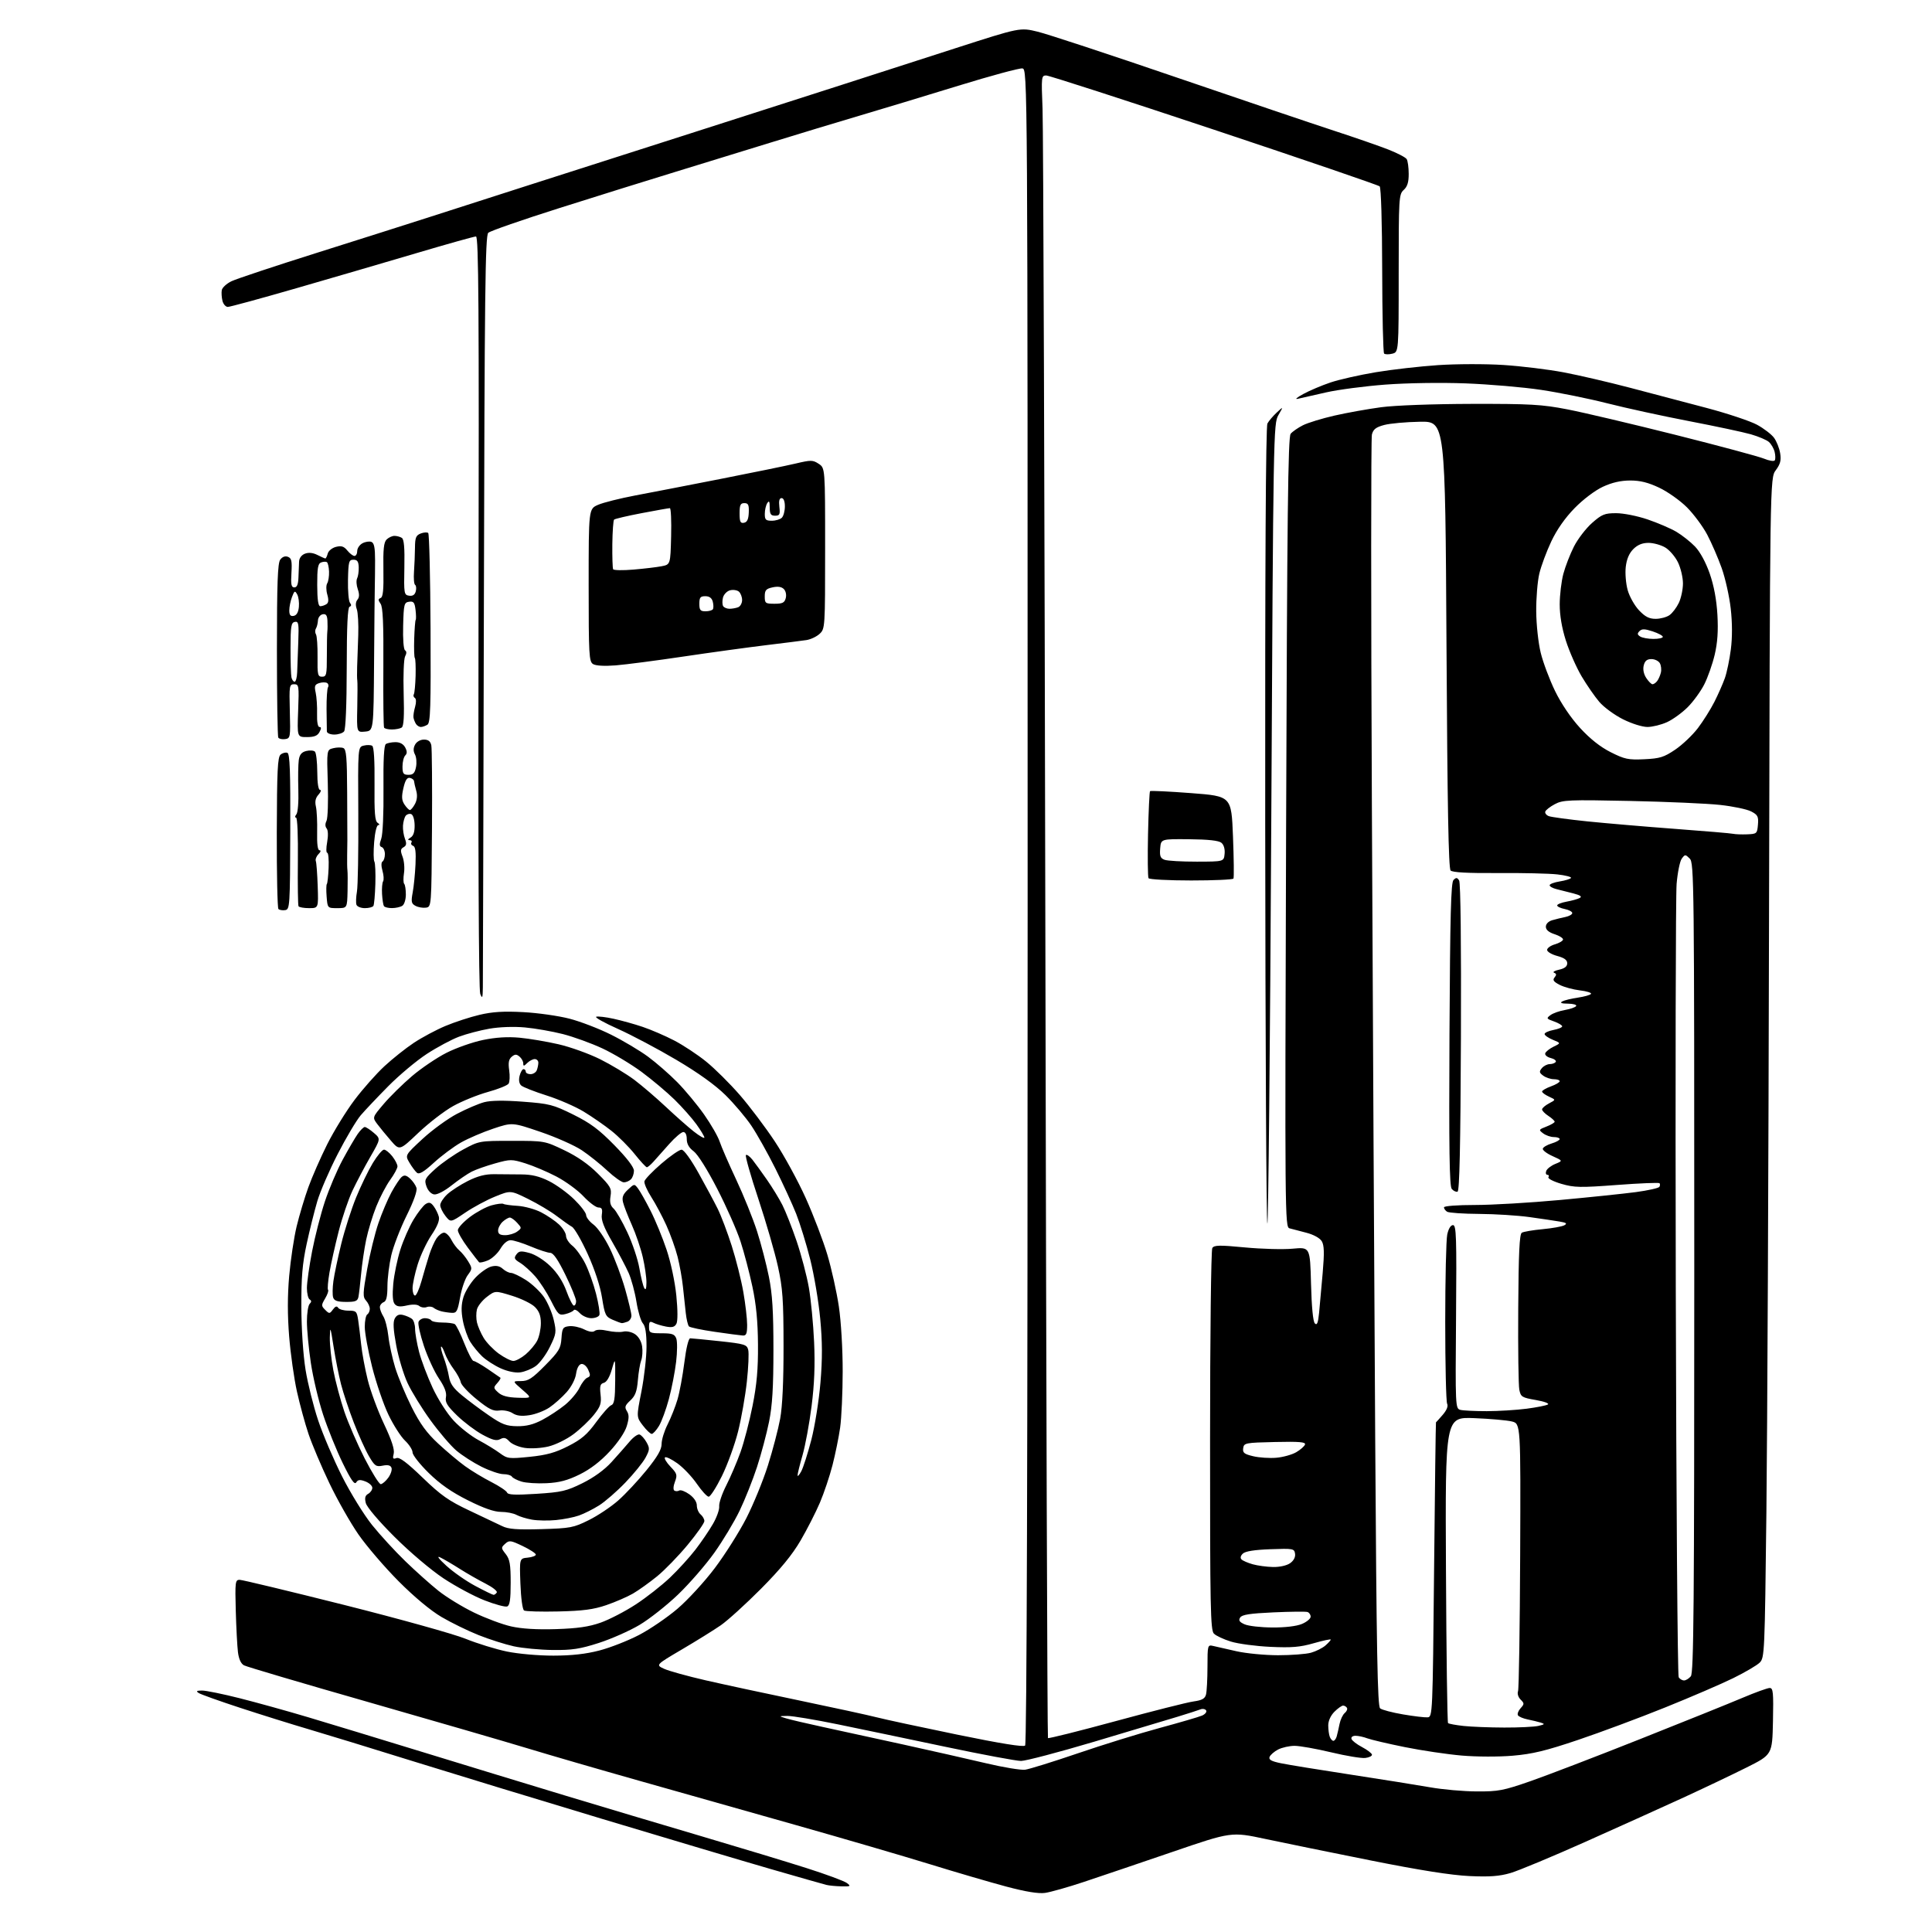 <?xml version="1.0" encoding="UTF-8" standalone="no"?>
<svg 
  version="1.1" 
  xmlns="http://www.w3.org/2000/svg" 
  xmlns:xlink="http://www.w3.org/1999/xlink" 
  xmlns:svg="http://www.w3.org/2000/svg"
  xmlns:rdf="http://www.w3.org/1999/02/22-rdf-syntax-ns#"
  xmlns:cc="http://creativecommons.org/ns#"
  xmlns:dc="http://purl.org/dc/elements/1.1/"
  viewBox="0 0 768 768"
  width="768"
  height="768"
>
<style>svg {background-color: white; }</style>"
<path stroke="none" fill="black" fill-rule="evenodd" d="M415.42,752.46C412.77,752.82 407.76,752.00 400.00,749.94C393.68,748.25 379.95,744.24 369.50,741.01C359.05,737.79 335.20,730.82 316.50,725.53C297.80,720.23 269.68,712.28 254.00,707.85C238.32,703.42 218.30,697.61 209.50,694.93C200.70,692.26 172.21,683.99 146.19,676.54C120.17,669.10 98.03,662.55 97.00,662.00C95.78,661.35 94.93,659.50 94.59,656.75C94.30,654.41 93.91,646.99 93.72,640.25C93.41,628.86 93.52,628.00 95.25,628.00C96.27,628.00 114.98,632.50 136.82,637.99C158.66,643.49 180.35,649.53 185.01,651.42C189.68,653.31 197.10,655.60 201.50,656.51C206.03,657.44 214.06,658.15 220.00,658.14C227.28,658.13 232.89,657.50 238.29,656.09C242.57,654.98 249.63,652.21 253.98,649.95C258.33,647.69 265.23,642.98 269.32,639.49C273.41,636.00 280.09,628.73 284.16,623.32C288.23,617.92 293.86,609.00 296.68,603.50C299.49,598.00 303.36,588.55 305.27,582.50C307.18,576.45 309.36,568.12 310.12,564.00C311.03,559.08 311.49,549.12 311.47,535.00C311.45,516.63 311.13,512.04 309.25,503.48C308.04,497.96 304.54,485.88 301.47,476.62C298.39,467.36 296.16,459.51 296.51,459.16C296.85,458.81 298.02,459.65 299.11,461.01C300.19,462.38 302.80,465.98 304.90,469.00C307.00,472.02 309.75,476.52 311.01,479.00C312.27,481.48 314.82,487.94 316.67,493.37C318.52,498.81 320.71,507.13 321.54,511.87C322.36,516.60 323.30,526.34 323.62,533.49C324.03,542.62 323.73,550.23 322.61,559.00C321.74,565.88 320.12,574.65 319.01,578.50C317.90,582.35 317.02,585.95 317.04,586.50C317.06,587.05 317.73,586.31 318.52,584.86C319.30,583.41 321.10,577.79 322.51,572.38C323.91,566.97 325.55,556.73 326.14,549.62C326.94,540.05 326.92,533.46 326.05,524.21C325.41,517.35 323.61,506.73 322.07,500.61C320.53,494.50 318.01,486.35 316.49,482.50C314.96,478.65 311.24,470.55 308.22,464.50C305.20,458.45 300.91,450.80 298.69,447.50C296.47,444.20 291.83,438.72 288.40,435.33C284.31,431.30 277.54,426.44 268.82,421.29C261.50,416.96 251.05,411.43 245.62,409.00C240.18,406.57 236.30,404.40 237.00,404.17C237.70,403.93 240.79,404.29 243.88,404.97C246.97,405.64 252.20,407.09 255.50,408.21C258.80,409.32 264.43,411.75 268.01,413.61C271.60,415.48 277.32,419.25 280.72,422.01C284.13,424.77 290.13,430.73 294.07,435.26C298.00,439.79 304.26,448.09 307.97,453.69C311.68,459.29 317.23,469.45 320.30,476.27C323.37,483.09 327.24,493.23 328.90,498.81C330.56,504.40 332.61,513.65 333.46,519.36C334.34,525.32 334.99,536.32 334.98,545.13C334.97,553.58 334.51,563.65 333.97,567.50C333.42,571.35 332.05,578.07 330.93,582.43C329.81,586.79 327.56,593.49 325.93,597.32C324.30,601.15 320.84,607.93 318.24,612.39C314.92,618.08 310.21,623.81 302.50,631.57C296.45,637.65 289.26,644.18 286.53,646.07C283.80,647.96 276.84,652.28 271.08,655.67C260.60,661.84 260.60,661.84 264.05,663.40C265.95,664.26 273.35,666.31 280.50,667.95C287.65,669.59 304.52,673.22 318.00,676.02C331.48,678.83 345.20,681.81 348.50,682.66C351.80,683.51 366.20,686.60 380.50,689.54C397.73,693.08 406.84,694.55 407.50,693.89C408.16,693.24 408.50,580.67 408.50,360.20C408.50,27.50 408.50,27.50 406.39,27.20C405.23,27.03 393.76,30.14 380.89,34.10C368.03,38.06 350.30,43.43 341.50,46.03C332.70,48.63 316.73,53.47 306.00,56.78C295.27,60.10 278.18,65.36 268.00,68.47C257.82,71.58 237.35,77.97 222.50,82.67C207.65,87.37 194.87,91.81 194.09,92.55C192.89,93.69 192.63,116.03 192.35,240.69C192.16,321.44 191.98,389.75 191.94,392.50C191.88,396.77 191.73,397.14 190.90,395.07C190.29,393.53 190.04,338.21 190.22,243.32C190.45,121.86 190.26,94.00 189.21,94.00C188.50,94.00 177.92,96.96 165.71,100.58C153.49,104.20 131.93,110.50 117.79,114.58C103.65,118.66 91.40,122.00 90.56,122.00C89.72,122.00 88.76,120.91 88.43,119.58C88.10,118.25 87.98,116.34 88.16,115.33C88.35,114.32 90.08,112.74 92.00,111.80C93.92,110.87 109.22,105.78 126.00,100.49C142.78,95.20 163.25,88.70 171.50,86.04C179.75,83.37 197.07,77.81 210.00,73.67C222.93,69.52 251.95,60.23 274.50,53.02C297.05,45.80 324.27,37.07 335.00,33.61C345.73,30.15 365.97,23.63 379.99,19.11C405.48,10.90 405.48,10.90 412.49,12.60C416.35,13.53 441.10,21.68 467.50,30.72C493.90,39.75 522.25,49.34 530.50,52.03C538.75,54.73 548.40,58.07 551.94,59.47C555.48,60.86 558.74,62.56 559.18,63.25C559.61,63.94 559.98,66.57 559.98,69.10C560.00,72.43 559.45,74.18 558.00,75.50C556.08,77.24 556.00,78.58 556.00,108.64C556.00,139.96 556.00,139.96 553.45,140.60C552.05,140.95 550.59,140.92 550.20,140.54C549.82,140.15 549.47,125.24 549.44,107.41C549.41,88.49 548.99,74.61 548.44,74.08C547.92,73.59 518.33,63.47 482.69,51.59C447.04,39.72 416.98,30.00 415.88,30.00C413.97,30.00 413.91,30.50 414.43,43.25C414.73,50.54 415.23,199.14 415.55,373.48C415.87,547.82 416.33,690.66 416.58,690.91C416.83,691.16 428.95,688.13 443.51,684.17C458.07,680.21 471.97,676.69 474.41,676.36C477.79,675.89 478.97,675.25 479.40,673.63C479.72,672.46 479.98,667.51 479.99,662.63C480.00,653.95 480.05,653.78 482.25,654.29C483.49,654.58 487.65,655.52 491.50,656.39C495.35,657.26 502.77,657.97 508.00,657.98C513.23,657.98 519.12,657.54 521.11,656.99C523.09,656.44 525.68,655.15 526.86,654.13C528.03,653.10 529.00,652.04 529.00,651.77C529.00,651.49 525.96,652.14 522.25,653.20C516.81,654.77 513.47,655.04 505.00,654.65C499.23,654.38 492.16,653.44 489.30,652.55C486.43,651.67 483.40,650.25 482.55,649.40C481.18,648.04 481.00,639.19 481.02,572.68C481.02,531.11 481.42,496.88 481.91,496.11C482.65,494.94 484.74,494.90 494.89,495.87C501.54,496.50 510.08,496.73 513.88,496.37C520.77,495.73 520.77,495.73 521.15,510.33C521.39,519.52 521.95,525.35 522.68,526.08C523.54,526.94 523.96,525.91 524.36,521.86C524.65,518.91 525.29,511.77 525.79,506.00C526.48,497.97 526.39,495.01 525.42,493.40C524.67,492.15 522.20,490.79 519.33,490.04C516.67,489.35 513.65,488.56 512.61,488.28C510.77,487.79 510.74,484.04 511.24,330.89C511.66,203.97 512.01,173.70 513.06,172.43C513.78,171.56 515.97,170.04 517.93,169.05C519.89,168.06 525.55,166.33 530.50,165.20C535.45,164.07 543.77,162.58 549.00,161.88C554.53,161.14 569.56,160.59 585.00,160.55C608.39,160.51 612.85,160.76 623.00,162.72C629.33,163.94 648.68,168.50 666.02,172.86C683.36,177.22 699.21,181.48 701.25,182.33C703.29,183.18 705.20,183.48 705.51,182.99C705.81,182.49 705.78,180.98 705.44,179.62C705.10,178.26 704.07,176.49 703.16,175.68C702.25,174.88 699.02,173.51 696.00,172.64C692.98,171.78 681.95,169.43 671.50,167.42C661.05,165.41 646.42,162.23 639.00,160.34C631.58,158.45 619.69,156.04 612.59,154.98C605.48,153.91 591.98,152.76 582.59,152.40C572.63,152.03 559.30,152.24 550.66,152.89C542.49,153.51 531.92,154.90 527.16,155.98C522.40,157.05 517.38,158.19 516.00,158.51C514.55,158.85 515.42,158.06 518.08,156.62C520.59,155.25 525.46,153.19 528.89,152.04C532.32,150.88 540.39,149.06 546.81,147.98C553.24,146.90 564.44,145.63 571.69,145.14C579.04,144.65 590.57,144.63 597.70,145.09C604.75,145.55 615.46,146.86 621.51,148.00C627.55,149.14 639.48,151.91 648.00,154.15C656.52,156.38 670.25,160.00 678.50,162.19C686.75,164.38 695.71,167.37 698.42,168.83C701.13,170.30 704.18,172.64 705.20,174.02C706.22,175.41 707.32,178.17 707.64,180.16C708.10,182.98 707.72,184.47 705.90,186.92C703.58,190.06 703.58,190.06 703.21,366.78C703.01,463.98 702.54,569.48 702.17,601.22C701.52,657.16 701.44,659.01 699.50,660.92C698.40,662.01 693.67,664.78 689.00,667.08C684.33,669.38 672.17,674.61 662.00,678.71C651.83,682.82 636.23,688.63 627.34,691.63C614.46,695.98 609.18,697.25 601.34,697.92C595.79,698.40 586.93,698.37 581.02,697.86C575.26,697.36 565.07,695.85 558.38,694.49C551.69,693.14 545.01,691.57 543.54,691.02C542.07,690.46 539.96,690.00 538.85,690.00C537.69,690.00 537.00,690.53 537.24,691.25C537.46,691.94 539.35,693.40 541.45,694.50C543.54,695.61 545.31,696.96 545.38,697.50C545.45,698.05 544.23,698.65 542.69,698.82C541.14,699.00 535.03,697.99 529.12,696.57C523.20,695.16 516.68,694.00 514.63,694.00C512.58,694.00 509.63,694.66 508.07,695.46C506.52,696.27 504.99,697.59 504.68,698.40C504.25,699.52 505.38,700.14 509.30,700.94C512.16,701.53 524.62,703.56 537.00,705.45C549.38,707.35 563.55,709.61 568.50,710.48C573.45,711.36 581.77,712.10 587.00,712.12C595.63,712.17 597.60,711.79 608.43,708.02C615.00,705.73 634.57,698.23 651.93,691.33C669.30,684.44 687.64,677.05 692.70,674.90C697.76,672.76 702.61,671.00 703.48,671.00C704.85,671.00 705.02,672.72 704.78,684.25C704.50,697.50 704.50,697.50 694.22,702.64C688.56,705.47 677.31,710.83 669.22,714.55C661.12,718.27 643.64,726.16 630.37,732.09C617.09,738.02 603.63,743.63 600.44,744.56C596.01,745.85 592.17,746.13 584.08,745.76C576.86,745.42 564.45,743.46 545.00,739.58C529.33,736.45 510.43,732.59 503.00,731.01C489.50,728.13 489.50,728.13 466.00,736.18C453.07,740.60 437.29,745.95 430.92,748.07C424.56,750.19 417.58,752.16 415.42,752.46zM334.50,749.85C332.30,749.81 329.60,749.55 328.50,749.28C327.40,749.01 317.50,746.19 306.50,743.01C295.50,739.83 265.35,730.86 239.50,723.08C213.65,715.30 179.68,704.94 164.00,700.06C148.32,695.17 129.88,689.52 123.00,687.49C116.12,685.47 103.75,681.60 95.50,678.90C87.25,676.20 79.83,673.55 79.00,673.01C77.83,672.25 78.12,672.03 80.31,672.02C81.85,672.01 88.60,673.38 95.31,675.08C102.01,676.77 114.25,680.17 122.50,682.63C130.75,685.09 151.22,691.32 168.00,696.47C184.78,701.63 210.43,709.45 225.00,713.86C239.57,718.27 263.88,725.52 279.00,729.98C294.12,734.45 312.86,740.12 320.63,742.60C328.40,745.07 335.60,747.74 336.63,748.52C338.34,749.82 338.16,749.93 334.50,749.85zM407.50,703.49C409.15,703.27 418.57,700.34 428.43,696.98C438.28,693.61 452.91,689.08 460.93,686.91C468.94,684.74 476.54,682.52 477.81,681.98C479.07,681.43 479.82,680.51 479.46,679.93C479.09,679.34 478.06,679.16 477.15,679.52C476.24,679.88 472.12,681.20 468.00,682.46C463.88,683.72 448.97,688.18 434.88,692.38C420.78,696.57 407.73,700.00 405.88,700.00C404.02,700.00 390.57,697.49 376.00,694.42C361.43,691.34 342.07,687.31 333.00,685.44C323.93,683.58 314.93,682.08 313.00,682.11C309.50,682.17 309.50,682.17 312.50,683.08C314.15,683.59 320.68,685.11 327.00,686.48C333.32,687.84 347.73,690.99 359.00,693.46C370.27,695.94 385.12,699.30 392.00,700.93C398.88,702.56 405.85,703.71 407.50,703.49zM530.04,692.00C530.49,692.00 531.09,691.21 531.36,690.25C531.63,689.29 532.14,687.07 532.49,685.32C532.84,683.57 533.77,681.61 534.55,680.96C535.34,680.31 535.73,679.37 535.43,678.89C535.13,678.40 534.44,678.00 533.90,678.00C533.35,678.00 531.80,679.10 530.45,680.45C528.95,681.96 528.00,684.06 528.00,685.87C528.00,687.50 528.27,689.55 528.61,690.42C528.94,691.29 529.59,692.00 530.04,692.00zM598.00,686.73C603.77,686.75 609.85,686.45 611.50,686.08C614.07,685.49 614.22,685.30 612.50,684.77C611.40,684.43 609.04,683.86 607.26,683.50C605.48,683.14 603.75,682.40 603.41,681.86C603.08,681.32 603.54,680.06 604.45,679.06C605.98,677.37 605.98,677.12 604.45,675.59C603.52,674.66 603.08,673.24 603.44,672.30C603.79,671.39 604.17,647.09 604.29,618.30C604.50,565.94 604.50,565.94 601.00,565.06C599.08,564.58 592.33,563.98 586.00,563.73C574.50,563.29 574.50,563.29 574.79,623.85C574.95,657.16 575.32,684.65 575.62,684.95C575.91,685.25 578.71,685.76 581.83,686.10C584.95,686.43 592.23,686.72 598.00,686.73zM567.50,682.67C569.47,682.50 569.51,681.57 570.07,624.00C570.39,591.83 570.73,565.46 570.82,565.41C570.92,565.35 572.13,564.00 573.51,562.41C575.12,560.53 575.74,558.97 575.26,558.00C574.84,557.17 574.50,542.55 574.50,525.50C574.50,508.45 574.86,492.81 575.30,490.75C575.79,488.44 576.67,487.00 577.59,487.00C578.90,487.00 579.06,491.57 578.80,523.45C578.51,559.18 578.54,559.91 580.50,560.44C581.60,560.73 586.33,560.96 591.00,560.96C595.67,560.95 602.79,560.51 606.81,559.99C610.84,559.47 614.66,558.71 615.31,558.30C615.97,557.89 613.86,557.11 610.54,556.53C604.99,555.57 604.53,555.29 603.95,552.43C603.61,550.74 603.41,536.18 603.52,520.08C603.66,498.07 604.01,490.61 604.94,490.03C605.62,489.61 609.34,488.98 613.21,488.62C617.08,488.26 620.96,487.56 621.84,487.07C623.09,486.37 622.68,486.04 619.97,485.59C618.06,485.26 612.67,484.46 608.00,483.81C603.33,483.16 594.33,482.59 588.00,482.55C581.67,482.51 575.94,482.12 575.25,481.68C574.56,481.24 574.00,480.46 574.00,479.94C574.00,479.40 579.29,479.00 586.31,479.00C593.09,479.00 608.28,478.11 620.06,477.02C631.85,475.94 645.45,474.52 650.28,473.88C655.11,473.23 659.32,472.29 659.63,471.79C659.94,471.28 659.96,470.63 659.67,470.34C659.38,470.05 651.78,470.36 642.79,471.04C628.12,472.14 625.83,472.09 620.68,470.60C617.52,469.68 615.20,468.49 615.52,467.96C615.85,467.43 615.66,467.00 615.09,467.00C614.53,467.00 614.33,466.30 614.66,465.45C614.98,464.60 616.61,463.35 618.27,462.67C621.30,461.44 621.30,461.44 617.12,459.55C614.82,458.52 613.10,457.18 613.29,456.59C613.48,455.99 615.06,455.07 616.82,454.54C618.57,454.02 620.00,453.23 620.00,452.79C620.00,452.36 618.96,452.00 617.69,452.00C616.42,452.00 614.51,451.34 613.44,450.54C611.58,449.14 611.63,449.03 614.75,447.82C616.54,447.13 618.00,446.26 618.00,445.90C618.00,445.53 616.88,444.49 615.50,443.59C614.12,442.69 613.00,441.53 613.00,441.01C613.00,440.49 614.24,439.42 615.75,438.62C618.50,437.18 618.50,437.18 615.75,435.93C614.24,435.24 613.00,434.33 613.00,433.90C613.00,433.48 614.58,432.56 616.50,431.86C618.42,431.17 620.00,430.24 620.00,429.80C620.00,429.36 618.96,429.00 617.69,429.00C616.42,429.00 614.53,428.37 613.48,427.61C611.86,426.43 611.78,425.97 612.91,424.61C613.64,423.72 615.06,423.00 616.06,423.00C617.06,423.00 618.13,422.60 618.43,422.11C618.74,421.62 617.83,420.92 616.42,420.57C615.01,420.22 614.04,419.38 614.25,418.71C614.47,418.05 615.96,416.86 617.57,416.07C620.50,414.65 620.50,414.65 617.25,413.32C615.46,412.59 614.00,411.57 614.00,411.04C614.00,410.52 615.58,409.80 617.50,409.43C619.42,409.07 621.00,408.42 621.00,407.99C621.00,407.55 619.54,406.68 617.75,406.04C614.71,404.97 614.62,404.80 616.34,403.52C617.36,402.76 619.94,401.85 622.09,401.49C624.23,401.12 626.24,400.42 626.55,399.91C626.86,399.41 625.40,398.99 623.31,398.97C620.71,398.95 619.98,398.67 621.00,398.09C621.83,397.63 624.63,396.94 627.23,396.57C629.83,396.19 632.18,395.52 632.45,395.08C632.73,394.64 630.74,394.01 628.03,393.69C625.32,393.37 621.70,392.38 619.98,391.49C617.55,390.23 617.10,389.58 617.97,388.53C618.80,387.54 618.75,387.07 617.79,386.69C617.08,386.41 617.96,385.86 619.75,385.47C621.98,384.98 623.00,384.17 623.00,382.91C623.00,381.62 621.82,380.76 619.00,380.00C616.80,379.41 615.00,378.33 615.00,377.61C615.00,376.88 616.38,375.89 618.08,375.39C619.77,374.90 621.23,374.05 621.33,373.50C621.42,372.95 619.92,371.99 618.00,371.37C615.67,370.62 614.50,369.62 614.50,368.39C614.50,367.29 615.50,366.25 617.00,365.81C618.38,365.41 620.74,364.82 622.25,364.52C623.76,364.21 625.00,363.51 625.00,362.96C625.00,362.40 623.65,361.68 622.00,361.35C620.35,361.02 619.00,360.38 619.00,359.92C619.00,359.46 620.69,358.79 622.75,358.42C624.81,358.05 627.16,357.39 627.96,356.97C628.99,356.42 628.25,355.88 625.46,355.15C623.28,354.58 620.26,353.81 618.75,353.45C617.24,353.08 616.00,352.39 616.00,351.90C616.00,351.42 617.81,350.73 620.02,350.38C622.23,350.03 624.25,349.40 624.50,349.00C624.75,348.59 622.30,347.95 619.06,347.59C615.81,347.22 605.19,346.98 595.46,347.05C583.42,347.13 577.41,346.81 576.64,346.04C575.81,345.21 575.36,320.55 575.00,256.20C574.50,167.50 574.50,167.50 564.47,167.65C558.95,167.74 552.54,168.32 550.23,168.94C546.94,169.82 545.87,170.66 545.35,172.75C544.98,174.22 544.97,240.47 545.34,319.96C545.70,399.46 546.30,512.54 546.66,571.26C547.19,656.85 547.58,678.24 548.62,679.10C549.33,679.69 553.42,680.77 557.71,681.50C561.99,682.23 566.40,682.76 567.50,682.67zM669.44,668.00C670.16,668.00 671.37,667.26 672.13,666.35C673.28,664.96 673.50,638.71 673.50,503.88C673.50,349.99 673.42,342.99 671.69,341.29C669.95,339.57 669.82,339.57 668.52,341.33C667.78,342.33 666.86,346.85 666.48,351.36C666.11,355.87 665.96,428.40 666.15,512.53C666.34,596.66 666.86,666.06 667.31,666.75C667.75,667.44 668.71,668.00 669.44,668.00zM219.75,655.90C214.66,655.84 207.68,655.18 204.23,654.43C200.79,653.67 194.49,651.67 190.23,649.97C185.98,648.28 179.35,645.04 175.50,642.77C171.16,640.22 164.68,634.82 158.46,628.58C152.94,623.03 145.78,614.69 142.54,610.04C139.31,605.39 134.07,596.17 130.91,589.54C127.74,582.92 124.02,574.12 122.63,569.99C121.24,565.86 119.18,558.29 118.04,553.17C116.90,548.05 115.51,538.23 114.95,531.35C114.26,522.82 114.26,515.12 114.96,507.16C115.53,500.75 116.86,491.90 117.92,487.50C118.99,483.10 121.07,476.12 122.56,472.00C124.04,467.88 127.42,460.18 130.06,454.90C132.71,449.62 137.59,441.69 140.91,437.28C144.24,432.86 149.59,426.82 152.81,423.84C156.03,420.86 161.29,416.67 164.51,414.54C167.73,412.40 173.37,409.39 177.05,407.84C180.73,406.30 186.84,404.30 190.62,403.41C195.74,402.20 200.19,401.92 208.00,402.34C213.78,402.64 222.06,403.82 226.41,404.95C230.76,406.08 238.20,408.94 242.95,411.32C247.70,413.69 254.27,417.60 257.54,420.00C260.82,422.41 266.07,426.99 269.22,430.18C272.37,433.38 277.18,439.18 279.92,443.08C282.66,446.98 285.44,451.82 286.09,453.84C286.75,455.85 289.70,462.63 292.64,468.90C295.59,475.17 299.32,484.41 300.93,489.43C302.54,494.46 304.66,502.61 305.65,507.54C307.03,514.38 307.45,521.24 307.45,536.50C307.45,551.54 307.02,558.65 305.71,565.17C304.75,569.94 302.59,578.04 300.92,583.17C299.24,588.30 296.14,596.10 294.02,600.50C291.91,604.90 287.38,612.43 283.97,617.23C280.55,622.03 274.07,629.50 269.56,633.83C265.05,638.15 258.15,643.60 254.21,645.94C250.28,648.28 243.00,651.50 238.03,653.10C230.56,655.50 227.40,655.98 219.75,655.90zM221.00,647.60C229.61,647.32 234.08,646.68 238.78,645.02C242.23,643.80 248.49,640.55 252.69,637.81C256.90,635.07 263.01,630.27 266.29,627.16C269.56,624.05 274.14,619.02 276.46,616.00C278.78,612.98 281.91,608.38 283.41,605.78C284.92,603.19 286.03,600.04 285.89,598.78C285.75,597.53 287.01,593.80 288.69,590.50C290.37,587.20 292.91,581.26 294.34,577.30C295.76,573.34 297.93,565.02 299.16,558.80C300.84,550.34 301.38,544.23 301.31,534.50C301.25,525.35 300.60,518.54 299.10,511.50C297.93,506.00 295.81,497.90 294.37,493.50C292.94,489.10 288.78,479.70 285.13,472.60C281.19,464.94 277.38,458.88 275.75,457.66C273.89,456.28 273.00,454.72 273.00,452.81C273.00,451.10 272.47,450.00 271.63,450.00C270.87,450.00 268.35,452.14 266.03,454.75C263.70,457.36 260.90,460.51 259.80,461.75C258.69,462.99 257.50,464.00 257.13,464.00C256.77,464.00 254.59,461.64 252.28,458.75C249.97,455.86 245.81,451.70 243.03,449.50C240.26,447.30 235.30,443.87 232.02,441.88C228.74,439.89 222.11,437.00 217.28,435.47C212.45,433.94 207.91,432.15 207.19,431.50C206.36,430.75 206.13,429.34 206.55,427.66C206.92,426.20 207.62,425.00 208.11,425.00C208.60,425.00 209.00,425.45 209.00,426.00C209.00,426.55 209.85,427.00 210.89,427.00C211.93,427.00 213.06,426.29 213.39,425.42C213.73,424.55 214.00,423.20 214.00,422.42C214.00,421.64 213.36,421.00 212.57,421.00C211.79,421.00 210.44,421.71 209.57,422.57C208.26,423.89 208.00,423.91 208.00,422.69C208.00,421.90 207.32,420.68 206.50,420.00C205.30,419.00 204.68,419.02 203.42,420.07C202.24,421.05 201.98,422.43 202.41,425.44C202.73,427.67 202.63,430.07 202.18,430.76C201.73,431.46 198.02,432.95 193.93,434.08C189.84,435.21 183.63,437.73 180.13,439.68C176.63,441.63 170.41,446.42 166.30,450.32C158.84,457.41 158.84,457.41 155.41,453.45C153.52,451.28 151.08,448.30 149.98,446.84C147.99,444.18 147.99,444.18 152.53,438.84C155.02,435.90 160.09,430.92 163.78,427.77C167.48,424.62 173.65,420.45 177.50,418.50C181.35,416.55 187.88,414.26 192.00,413.41C197.10,412.36 201.74,412.07 206.50,412.50C210.35,412.86 217.32,414.03 222.00,415.11C226.68,416.18 234.10,418.85 238.50,421.03C242.90,423.22 249.04,426.92 252.15,429.25C255.25,431.59 260.90,436.43 264.70,440.00C268.50,443.57 273.49,447.98 275.80,449.80C278.11,451.61 280.00,452.69 280.00,452.20C280.00,451.70 278.57,449.32 276.82,446.90C275.07,444.48 271.16,440.07 268.12,437.09C265.08,434.12 259.19,429.17 255.03,426.09C250.87,423.02 243.87,418.82 239.48,416.77C235.09,414.72 228.01,412.15 223.75,411.06C219.49,409.98 212.69,408.78 208.64,408.42C204.28,408.02 198.52,408.23 194.56,408.92C190.87,409.56 185.43,410.99 182.47,412.10C179.51,413.21 173.73,416.30 169.64,418.97C165.54,421.65 158.66,427.41 154.35,431.77C150.03,436.14 145.10,441.35 143.39,443.35C141.68,445.36 137.56,452.28 134.24,458.75C130.91,465.21 127.26,473.67 126.12,477.54C124.98,481.41 123.07,489.06 121.89,494.54C120.20,502.34 119.75,507.75 119.79,519.50C119.82,528.29 120.51,538.64 121.46,544.50C122.35,550.00 124.61,559.06 126.48,564.64C128.34,570.22 132.62,580.23 135.98,586.89C139.34,593.54 144.72,602.25 147.93,606.24C151.14,610.23 157.09,616.71 161.14,620.62C165.19,624.54 171.09,629.82 174.26,632.35C177.43,634.88 183.80,638.78 188.43,641.02C193.05,643.26 199.69,645.74 203.17,646.52C207.36,647.47 213.39,647.84 221.00,647.60zM505.78,646.95C510.85,646.98 515.41,646.44 517.53,645.55C519.44,644.75 521.00,643.45 521.00,642.66C521.00,641.86 520.44,641.03 519.75,640.80C519.06,640.57 512.97,640.64 506.21,640.94C496.82,641.37 493.70,641.85 492.98,643.00C492.26,644.14 492.69,644.79 494.77,645.70C496.27,646.37 501.23,646.93 505.78,646.95zM221.96,640.58C215.06,640.74 208.92,640.56 208.32,640.19C207.70,639.79 207.08,635.23 206.87,629.50C206.50,619.50 206.50,619.50 209.75,619.19C211.54,619.01 213.00,618.47 213.00,617.98C213.00,617.48 210.65,615.95 207.78,614.58C202.99,612.29 202.42,612.21 200.81,613.67C199.14,615.18 199.15,615.38 201.03,617.76C202.65,619.83 203.00,621.83 203.00,629.17C203.00,635.83 202.65,638.20 201.61,638.59C200.85,638.89 196.83,637.81 192.67,636.19C188.51,634.58 181.15,630.63 176.30,627.42C171.28,624.08 162.91,617.00 156.80,610.90C150.56,604.69 145.81,599.08 145.41,597.48C144.90,595.47 145.15,594.49 146.36,593.82C147.26,593.31 148.00,592.24 148.00,591.43C148.00,590.61 146.76,589.48 145.25,588.90C143.10,588.08 142.30,588.17 141.59,589.29C140.93,590.34 139.53,588.34 136.24,581.61C133.79,576.60 130.29,567.94 128.45,562.37C126.62,556.81 124.42,547.52 123.56,541.75C122.70,535.97 122.00,528.58 122.00,525.32C122.00,522.06 122.49,518.91 123.09,518.31C123.87,517.53 123.87,517.04 123.09,516.55C122.49,516.18 122.00,514.13 122.00,511.99C122.00,509.85 122.93,503.30 124.06,497.43C125.19,491.56 127.48,482.65 129.14,477.63C130.81,472.61 133.99,465.12 136.22,461.00C138.45,456.88 141.15,452.26 142.21,450.75C143.27,449.24 144.53,448.00 145.01,448.00C145.49,448.00 147.12,449.06 148.62,450.35C151.35,452.70 151.35,452.70 147.23,459.84C144.96,463.77 141.77,469.81 140.14,473.25C138.51,476.69 136.03,484.00 134.62,489.50C133.22,495.00 131.57,502.36 130.97,505.85C130.37,509.35 130.12,512.45 130.41,512.74C130.71,513.04 130.19,514.57 129.26,516.14C127.67,518.83 127.67,519.10 129.28,520.70C130.88,522.31 131.06,522.30 132.34,520.55C133.28,519.27 133.91,519.05 134.41,519.85C134.80,520.48 136.63,521.00 138.47,521.00C141.58,521.00 141.86,521.27 142.38,524.75C142.69,526.81 143.22,531.20 143.57,534.50C143.91,537.80 145.08,544.10 146.17,548.50C147.25,552.90 150.16,560.77 152.62,565.99C155.72,572.56 156.91,576.21 156.50,577.86C156.01,579.81 156.21,580.13 157.58,579.61C158.79,579.14 161.71,581.33 168.01,587.40C175.34,594.47 178.37,596.60 186.63,600.49C192.06,603.04 197.92,605.83 199.65,606.67C202.11,607.87 205.52,608.13 215.18,607.86C226.73,607.52 227.98,607.29 234.02,604.29C237.59,602.53 242.85,599.02 245.72,596.49C248.59,593.97 253.65,588.55 256.97,584.46C261.39,579.00 263.00,576.21 263.00,573.98C263.00,572.30 264.07,568.81 265.39,566.22C266.70,563.62 268.46,559.19 269.30,556.36C270.14,553.53 271.37,546.89 272.04,541.61C272.76,535.87 273.70,532.00 274.37,532.00C274.99,532.00 280.31,532.52 286.18,533.15C296.01,534.22 296.91,534.49 297.43,536.59C297.75,537.84 297.51,543.51 296.89,549.19C296.28,554.86 294.71,563.77 293.41,569.00C292.10,574.23 289.20,582.21 286.97,586.75C284.73,591.29 282.36,594.98 281.70,594.96C281.04,594.94 278.93,592.63 277.00,589.83C275.07,587.02 271.59,583.36 269.26,581.69C266.92,580.02 264.71,578.96 264.33,579.34C263.95,579.71 264.95,581.38 266.53,583.03C269.14,585.75 269.31,586.34 268.30,589.02C267.64,590.76 267.55,592.22 268.09,592.55C268.59,592.86 269.45,592.84 270.01,592.50C270.56,592.15 272.36,592.83 274.01,594.00C275.85,595.32 277.00,597.02 277.00,598.45C277.00,599.72 277.68,601.32 278.50,602.00C279.32,602.68 280.00,603.88 280.00,604.66C280.00,605.43 277.01,609.68 273.36,614.09C269.71,618.50 264.25,624.13 261.22,626.60C258.19,629.06 253.87,632.16 251.61,633.47C249.35,634.78 244.57,636.85 241.00,638.07C235.93,639.80 231.74,640.35 221.96,640.58zM196.19,633.97C196.57,633.99 197.15,633.57 197.48,633.04C197.81,632.51 195.79,630.92 193.00,629.50C190.22,628.09 185.59,625.44 182.72,623.62C179.85,621.79 176.38,619.76 175.00,619.10C173.45,618.36 174.38,619.62 177.44,622.42C180.16,624.91 185.33,628.52 188.94,630.44C192.55,632.37 195.81,633.96 196.19,633.97zM506.03,622.91C508.69,622.96 511.49,622.34 512.83,621.40C514.26,620.40 515.00,619.00 514.81,617.65C514.51,615.59 514.09,615.51 505.00,615.84C498.62,616.07 495.02,616.65 494.04,617.59C493.12,618.47 492.94,619.33 493.54,619.91C494.07,620.43 496.07,621.29 498.00,621.83C499.93,622.37 503.54,622.86 506.03,622.91zM221.00,604.25C217.97,604.55 213.70,604.47 211.50,604.09C209.30,603.71 206.52,602.85 205.32,602.20C204.11,601.54 201.35,601.00 199.17,601.00C196.45,601.00 192.30,599.55 186.00,596.39C179.48,593.13 174.94,589.96 170.40,585.51C166.88,582.06 164.00,578.39 164.00,577.37C164.00,576.34 162.65,574.22 160.99,572.66C159.34,571.10 156.39,566.49 154.43,562.41C152.47,558.34 149.55,549.78 147.93,543.40C146.32,537.01 145.00,529.84 145.00,527.45C145.00,525.07 145.45,522.84 146.00,522.50C146.55,522.16 147.00,521.16 147.00,520.27C147.00,519.38 146.33,517.91 145.50,517.00C144.17,515.53 144.22,514.15 145.97,504.42C147.05,498.41 149.05,490.23 150.42,486.24C151.78,482.24 154.12,476.72 155.61,473.97C157.11,471.22 158.94,468.46 159.69,467.84C160.71,467.00 161.51,467.15 162.99,468.49C164.07,469.47 165.22,471.12 165.55,472.17C165.93,473.36 164.46,477.51 161.60,483.28C159.10,488.35 156.37,495.43 155.54,499.00C154.71,502.57 154.02,508.10 154.01,511.28C154.00,515.49 153.59,517.22 152.50,517.64C151.67,517.95 151.00,518.86 151.00,519.64C151.00,520.43 151.62,522.07 152.38,523.29C153.14,524.50 154.04,528.03 154.38,531.13C154.71,534.22 155.94,539.84 157.09,543.63C158.25,547.41 161.20,554.48 163.64,559.34C166.98,565.99 169.60,569.59 174.18,573.84C177.53,576.95 182.34,581.00 184.88,582.83C187.42,584.67 192.11,587.50 195.30,589.12C198.48,590.75 201.30,592.63 201.56,593.30C201.92,594.23 204.77,594.35 213.22,593.82C223.24,593.18 225.14,592.74 231.54,589.58C236.08,587.33 240.28,584.29 243.09,581.20C245.52,578.53 248.73,574.88 250.24,573.09C251.74,571.29 253.54,570.01 254.24,570.24C254.93,570.47 256.17,571.85 256.99,573.30C258.34,575.70 258.30,576.28 256.59,579.47C255.54,581.41 251.95,585.85 248.59,589.34C245.24,592.83 240.54,596.92 238.14,598.43C235.74,599.94 232.14,601.74 230.14,602.44C228.14,603.15 224.03,603.96 221.00,604.25zM151.36,589.97C151.99,589.95 153.33,588.80 154.34,587.42C155.35,586.03 155.93,584.25 155.62,583.46C155.24,582.47 154.18,582.21 152.14,582.62C149.50,583.15 148.96,582.78 146.66,578.85C145.26,576.46 142.55,570.45 140.64,565.50C138.73,560.55 136.45,553.71 135.58,550.31C134.70,546.91 133.36,540.16 132.60,535.31C131.36,527.32 131.22,526.98 131.11,531.64C131.05,534.47 131.68,540.35 132.51,544.72C133.34,549.09 135.30,556.45 136.86,561.08C138.43,565.71 142.08,574.11 144.96,579.75C147.85,585.39 150.73,589.99 151.36,589.97zM217.26,589.60C213.54,589.79 209.06,589.50 207.30,588.95C205.54,588.41 203.82,587.53 203.49,586.98C203.16,586.44 201.63,586.00 200.10,586.00C198.57,586.00 194.64,584.66 191.37,583.03C188.10,581.39 183.60,578.50 181.37,576.59C179.14,574.68 174.53,569.28 171.12,564.58C167.71,559.89 163.61,553.23 162.01,549.78C160.41,546.32 158.38,539.58 157.50,534.79C156.34,528.51 156.18,525.53 156.93,524.13C157.67,522.75 158.64,522.34 160.24,522.73C161.48,523.04 163.06,523.73 163.75,524.27C164.44,524.80 165.00,526.59 165.00,528.23C165.00,529.87 165.71,533.98 166.58,537.36C167.45,540.74 169.89,547.19 171.99,551.70C174.17,556.36 177.79,562.00 180.39,564.77C182.90,567.46 187.33,570.92 190.23,572.47C193.13,574.02 196.93,576.34 198.67,577.63C201.69,579.87 202.28,579.94 210.55,579.11C217.31,578.42 220.72,577.47 225.87,574.85C231.16,572.16 233.41,570.23 237.00,565.30C239.47,561.91 242.18,558.88 243.00,558.58C244.18,558.14 244.51,556.05 244.55,548.76C244.60,539.50 244.60,539.50 243.21,544.37C242.34,547.41 241.15,549.41 240.04,549.70C238.60,550.08 238.35,550.94 238.73,554.33C239.13,557.88 238.73,559.09 236.04,562.46C234.30,564.64 230.68,568.08 227.99,570.10C225.28,572.14 220.83,574.32 218.01,575.00C215.17,575.68 211.01,575.93 208.58,575.56C206.19,575.21 203.45,574.05 202.49,572.99C201.14,571.50 200.32,571.29 198.85,572.08C197.38,572.87 195.79,572.47 191.79,570.30C188.96,568.76 184.42,565.34 181.71,562.71C177.74,558.85 176.88,557.42 177.27,555.38C177.61,553.60 176.76,551.36 174.47,547.96C172.67,545.28 169.98,539.45 168.50,535.01C167.02,530.57 166.07,526.27 166.37,525.47C166.68,524.66 167.82,524.00 168.91,524.00C169.99,524.00 171.12,524.39 171.42,524.86C171.71,525.34 173.70,525.73 175.85,525.73C177.99,525.73 180.22,526.02 180.79,526.37C181.36,526.72 183.06,530.16 184.57,534.01C186.08,537.85 187.73,541.00 188.23,541.00C188.73,541.00 191.25,542.42 193.82,544.16C196.39,545.90 198.68,547.47 198.91,547.66C199.14,547.84 198.57,548.82 197.65,549.83C196.09,551.56 196.11,551.79 198.07,553.56C199.53,554.89 201.85,555.50 205.83,555.62C211.50,555.79 211.50,555.79 207.58,552.39C203.67,549.00 203.67,549.00 207.11,549.00C210.01,549.00 211.53,548.01 216.72,542.75C222.21,537.19 222.92,536.00 223.19,532.00C223.47,527.92 223.76,527.47 226.26,527.18C227.78,527.01 230.44,527.57 232.16,528.43C234.18,529.44 235.70,529.66 236.43,529.05C237.13,528.48 239.11,528.46 241.53,529.01C243.72,529.50 246.52,529.65 247.76,529.34C249.02,529.03 251.06,529.46 252.39,530.33C253.82,531.27 254.95,533.19 255.25,535.19C255.52,537.01 255.36,539.53 254.88,540.78C254.41,542.04 253.81,545.61 253.56,548.71C253.19,553.11 252.53,554.88 250.56,556.71C248.43,558.68 248.21,559.37 249.20,560.94C250.10,562.39 250.09,563.77 249.15,566.89C248.42,569.33 245.70,573.37 242.37,576.96C238.71,580.92 234.64,584.04 230.42,586.12C225.60,588.49 222.35,589.35 217.26,589.60zM507.35,579.48C510.01,579.26 513.58,578.26 515.27,577.28C516.96,576.29 518.53,574.91 518.76,574.21C519.09,573.22 516.49,573.00 506.84,573.22C495.02,573.49 494.49,573.59 494.19,575.68C493.93,577.51 494.57,578.02 498.19,578.88C500.56,579.44 504.68,579.71 507.35,579.48zM259.07,570.00C258.54,570.00 256.95,568.49 255.54,566.64C252.97,563.28 252.97,563.28 254.99,553.07C256.09,547.45 257.00,539.43 257.00,535.26C257.00,530.04 256.55,527.16 255.56,526.06C254.76,525.19 253.61,521.33 253.00,517.50C252.39,513.67 250.99,508.51 249.90,506.03C248.80,503.56 245.86,497.99 243.36,493.65C240.04,487.90 238.92,484.98 239.23,482.88C239.56,480.63 239.27,480.00 237.88,480.00C236.91,480.00 234.24,478.01 231.96,475.58C229.68,473.14 224.82,469.59 221.16,467.68C217.50,465.77 211.95,463.42 208.84,462.45C203.42,460.77 202.89,460.77 196.84,462.46C193.35,463.43 189.15,464.91 187.50,465.75C185.85,466.59 182.28,469.03 179.56,471.18C176.67,473.47 173.78,474.97 172.58,474.80C171.38,474.62 170.13,473.32 169.53,471.63C168.60,468.96 168.87,468.44 173.12,464.59C175.65,462.30 180.60,458.87 184.11,456.96C190.47,453.52 190.57,453.50 203.50,453.50C216.44,453.50 216.54,453.52 224.28,457.22C229.48,459.70 233.92,462.79 237.65,466.52C242.72,471.59 243.19,472.43 242.70,475.47C242.30,477.92 242.63,479.26 243.93,480.44C244.91,481.32 247.36,485.56 249.37,489.86C251.39,494.16 253.54,500.57 254.15,504.09C254.75,507.62 255.63,511.18 256.09,512.00C256.68,513.03 256.95,512.35 256.97,509.81C256.99,507.78 256.33,503.25 255.52,499.75C254.71,496.24 252.75,490.47 251.16,486.93C249.58,483.40 248.00,479.33 247.66,477.91C247.19,475.92 247.64,474.74 249.60,472.91C252.14,470.52 252.17,470.52 253.66,472.50C254.49,473.60 256.72,477.55 258.61,481.29C260.51,485.02 263.38,492.00 264.98,496.79C266.66,501.80 268.30,509.54 268.85,515.00C269.43,520.79 269.44,525.17 268.88,526.22C268.18,527.53 267.19,527.80 264.73,527.33C262.95,526.99 260.71,526.32 259.75,525.82C258.31,525.09 258.00,525.38 258.00,527.46C258.00,529.84 258.31,530.00 263.03,530.00C267.23,530.00 268.19,530.35 268.84,532.10C269.27,533.25 269.24,537.41 268.77,541.35C268.31,545.28 267.02,551.92 265.90,556.10C264.78,560.28 263.00,565.11 261.95,566.85C260.89,568.58 259.60,570.00 259.07,570.00zM205.60,566.94C209.25,566.98 212.10,566.26 215.60,564.40C218.30,562.98 222.35,560.30 224.62,558.45C226.88,556.60 229.46,553.54 230.36,551.65C231.26,549.76 232.66,547.96 233.49,547.64C234.72,547.17 234.78,546.61 233.82,544.49C233.15,543.02 231.97,542.05 231.07,542.22C230.11,542.40 229.31,543.92 229.00,546.11C228.71,548.21 227.16,551.23 225.26,553.38C223.48,555.39 220.41,558.14 218.45,559.47C216.48,560.81 212.88,562.20 210.43,562.56C207.27,563.04 205.35,562.80 203.74,561.75C202.50,560.93 200.15,560.46 198.49,560.70C196.07,561.04 194.36,560.20 189.51,556.27C186.21,553.61 183.35,550.54 183.15,549.46C182.96,548.38 181.69,546.04 180.35,544.25C179.00,542.46 177.42,539.62 176.83,537.95C176.25,536.27 175.58,535.09 175.34,535.32C175.11,535.56 175.57,537.49 176.38,539.63C177.18,541.76 178.12,545.17 178.46,547.21C178.93,550.04 180.19,551.84 183.69,554.71C186.22,556.80 191.04,560.39 194.40,562.69C199.54,566.23 201.30,566.89 205.60,566.94zM206.76,545.54C204.81,545.79 201.69,545.14 199.00,543.92C196.53,542.80 193.23,540.67 191.68,539.19C190.13,537.71 187.99,535.10 186.93,533.38C185.87,531.66 184.55,527.89 184.00,525.00C183.28,521.18 183.34,518.61 184.21,515.68C184.88,513.46 187.03,509.95 188.99,507.89C190.94,505.84 193.79,503.84 195.31,503.46C197.24,502.97 198.63,503.26 199.87,504.38C200.85,505.27 202.32,506.00 203.13,506.00C203.94,506.00 206.61,507.27 209.05,508.82C211.50,510.38 214.72,513.42 216.21,515.57C217.70,517.73 219.46,521.83 220.12,524.67C221.24,529.53 221.14,530.19 218.59,535.40C217.10,538.45 214.56,541.89 212.95,543.04C211.34,544.18 208.55,545.31 206.76,545.54zM204.07,541.00C205.05,541.00 207.25,539.82 208.96,538.38C210.67,536.94 212.73,534.49 213.54,532.93C214.34,531.37 215.00,528.26 215.00,526.00C215.00,523.03 214.35,521.26 212.62,519.53C211.32,518.23 207.23,516.23 203.55,515.09C196.84,513.02 196.84,513.02 193.52,515.55C191.69,516.95 189.92,519.19 189.58,520.54C189.24,521.90 189.25,524.24 189.61,525.75C189.97,527.26 191.16,530.01 192.27,531.85C193.38,533.69 196.09,536.50 198.29,538.10C200.50,539.69 203.10,541.00 204.07,541.00zM295.25,530.89C294.29,530.83 289.26,530.17 284.07,529.41C278.88,528.66 274.30,527.69 273.88,527.27C273.46,526.85 272.89,524.48 272.61,522.00C272.33,519.52 271.82,514.80 271.48,511.50C271.14,508.20 270.18,502.83 269.35,499.56C268.52,496.29 266.51,490.68 264.89,487.09C263.26,483.50 260.56,478.42 258.88,475.82C257.21,473.21 255.99,470.41 256.17,469.59C256.35,468.77 259.39,465.60 262.93,462.55C266.46,459.50 270.06,457.01 270.93,457.02C271.86,457.03 274.59,460.78 277.66,466.27C280.49,471.35 283.93,477.75 285.29,480.50C286.65,483.25 289.16,489.88 290.87,495.24C292.59,500.60 294.66,508.87 295.49,513.62C296.32,518.37 297.00,524.23 297.00,526.63C297.00,530.17 296.67,530.98 295.25,530.89zM247.17,525.96C246.80,525.94 245.15,525.33 243.50,524.61C240.75,523.41 240.40,522.70 239.32,515.87C238.58,511.23 236.45,504.74 233.65,498.56C231.19,493.12 228.36,488.22 227.37,487.67C226.39,487.12 223.62,485.17 221.23,483.34C218.84,481.52 213.74,478.48 209.91,476.59C202.95,473.16 202.95,473.16 196.81,475.66C193.43,477.03 188.07,479.91 184.90,482.07C179.13,485.98 179.13,485.98 177.07,483.36C175.93,481.91 175.00,479.98 175.00,479.05C175.00,478.13 176.24,476.21 177.75,474.79C179.26,473.38 182.97,470.97 186.00,469.45C189.92,467.49 192.94,466.71 196.50,466.76C199.25,466.80 204.08,466.84 207.23,466.85C211.38,466.87 214.42,467.60 218.23,469.50C221.13,470.95 225.64,474.22 228.25,476.78C230.86,479.33 233.00,482.14 233.00,483.02C233.00,483.90 234.32,485.60 235.94,486.80C237.57,488.00 240.44,492.19 242.41,496.23C244.36,500.23 247.09,507.49 248.48,512.36C249.86,517.24 251.00,522.03 251.00,523.00C251.00,523.98 250.29,525.06 249.42,525.39C248.55,525.73 247.54,525.98 247.17,525.96zM235.05,524.00C233.54,524.00 231.49,523.09 230.48,521.98C229.47,520.86 228.39,520.34 228.07,520.82C227.76,521.30 226.27,521.99 224.77,522.36C222.23,522.98 221.83,522.62 219.03,517.06C217.37,513.77 214.55,509.42 212.76,507.38C210.97,505.34 208.27,502.92 206.77,502.00C204.45,500.60 204.22,500.08 205.27,498.67C206.31,497.26 207.10,497.17 210.50,498.09C212.82,498.72 216.30,500.92 218.78,503.33C221.58,506.04 223.80,509.49 225.17,513.24C226.32,516.41 227.66,519.00 228.13,519.00C228.61,519.00 229.01,518.21 229.01,517.25C229.02,516.29 227.11,511.57 224.76,506.77C221.80,500.72 219.96,498.04 218.72,498.02C217.74,498.01 214.27,496.88 211.00,495.50C207.73,494.12 204.13,493.00 203.00,493.00C201.71,493.00 200.18,494.28 198.93,496.39C197.83,498.26 195.58,500.35 193.93,501.03C192.28,501.71 190.71,502.04 190.43,501.76C190.15,501.48 188.14,498.86 185.96,495.95C183.78,493.03 182.00,489.91 182.00,489.02C182.00,488.14 184.14,485.79 186.75,483.81C189.36,481.83 193.26,479.73 195.41,479.14C197.55,478.55 199.67,478.30 200.11,478.57C200.55,478.84 203.11,479.19 205.81,479.35C208.51,479.52 212.69,480.67 215.11,481.91C217.52,483.16 220.74,485.35 222.25,486.78C223.76,488.21 225.00,490.24 225.00,491.29C225.00,492.35 226.14,494.11 227.53,495.20C228.93,496.30 231.21,499.45 232.61,502.21C234.00,504.97 235.96,510.43 236.95,514.34C237.95,518.25 238.54,522.03 238.27,522.73C238.01,523.43 236.55,524.00 235.05,524.00zM179.64,521.88C178.46,521.82 176.60,521.55 175.50,521.28C174.40,521.01 172.99,520.38 172.38,519.88C171.76,519.37 170.52,519.25 169.61,519.59C168.71,519.94 167.40,519.75 166.70,519.17C165.90,518.50 164.09,518.42 161.75,518.94C158.99,519.57 157.76,519.42 156.89,518.36C156.10,517.42 155.92,514.77 156.33,510.33C156.67,506.69 157.93,500.60 159.13,496.80C160.33,492.99 162.71,487.59 164.41,484.78C166.11,481.97 168.28,479.19 169.22,478.61C170.57,477.78 171.27,477.97 172.41,479.52C173.22,480.61 174.13,482.47 174.44,483.66C174.81,485.11 173.86,487.49 171.51,490.98C169.60,493.82 167.13,499.09 166.02,502.68C164.91,506.27 164.00,510.51 164.00,512.11C164.00,513.70 164.44,515.00 164.97,515.00C165.51,515.00 166.66,512.41 167.55,509.25C168.43,506.09 169.80,501.45 170.59,498.95C171.38,496.46 172.72,493.42 173.57,492.20C174.42,490.99 175.75,490.00 176.53,490.00C177.31,490.00 178.61,491.27 179.41,492.82C180.21,494.38 181.65,496.29 182.60,497.07C183.55,497.86 185.12,499.80 186.09,501.39C187.78,504.17 187.78,504.38 185.92,506.90C184.86,508.33 183.49,512.32 182.89,515.75C181.93,521.19 181.51,521.99 179.64,521.88zM137.53,517.53C134.11,517.51 132.85,517.07 132.43,515.76C132.12,514.81 132.17,511.88 132.53,509.26C132.89,506.64 134.29,500.00 135.64,494.50C136.99,489.00 139.65,480.71 141.53,476.08C143.42,471.44 146.42,465.26 148.19,462.33C149.97,459.40 151.97,457.00 152.64,457.00C153.31,457.00 154.79,458.19 155.93,459.63C157.07,461.08 158.00,462.89 158.00,463.64C158.00,464.40 156.70,466.82 155.10,469.02C153.51,471.22 151.02,475.98 149.57,479.60C148.12,483.22 146.31,489.18 145.55,492.84C144.79,496.51 143.89,502.65 143.54,506.50C143.18,510.35 142.71,514.41 142.49,515.53C142.14,517.21 141.30,517.55 137.53,517.53zM200.81,491.00C202.35,491.00 204.49,490.37 205.55,489.59C207.44,488.21 207.44,488.14 205.58,486.09C204.54,484.94 203.23,484.00 202.67,484.00C202.11,484.00 200.83,484.74 199.83,485.65C198.82,486.57 198.00,488.14 198.00,489.15C198.00,490.51 198.75,491.00 200.81,491.00zM505.34,328.00C504.88,415.73 504.18,487.01 503.79,486.40C503.39,485.80 503.01,414.41 502.94,327.76C502.86,224.54 503.16,169.57 503.82,168.35C504.37,167.33 506.03,165.38 507.51,164.00C510.20,161.50 510.20,161.50 508.19,165.00C506.21,168.45 506.17,170.86 505.34,328.00zM579.40,473.70C578.80,473.90 577.76,473.41 577.09,472.61C576.17,471.50 575.96,456.94 576.19,411.13C576.44,363.73 576.77,350.83 577.79,349.81C578.85,348.75 579.26,348.79 580.03,350.01C580.61,350.92 580.88,375.33 580.74,412.42C580.57,455.63 580.18,473.44 579.40,473.70zM247.99,470.00C247.11,470.00 244.16,467.92 241.44,465.37C238.72,462.82 234.16,459.17 231.29,457.25C228.43,455.34 221.03,452.05 214.86,449.95C203.64,446.13 203.64,446.13 196.07,448.66C191.91,450.05 186.14,452.52 183.25,454.16C180.36,455.80 175.52,459.41 172.49,462.18C168.45,465.88 166.64,466.95 165.74,466.19C165.06,465.62 163.71,463.81 162.75,462.17C161.00,459.19 161.00,459.19 167.97,452.73C171.81,449.18 177.99,444.68 181.72,442.73C185.45,440.78 190.30,438.71 192.50,438.13C195.13,437.44 200.39,437.37 207.87,437.94C218.40,438.73 219.86,439.10 227.87,443.06C234.71,446.45 238.11,448.99 244.25,455.26C249.20,460.31 252.00,463.97 252.00,465.39C252.00,466.60 251.46,468.14 250.80,468.80C250.14,469.46 248.88,470.00 247.99,470.00zM113.35,361.79C112.29,361.95 111.09,361.75 110.68,361.35C110.28,360.95 109.99,347.24 110.03,330.88C110.10,306.37 110.36,300.95 111.54,299.97C112.33,299.31 113.54,298.99 114.24,299.26C115.22,299.64 115.48,306.60 115.39,330.62C115.29,360.34 115.21,361.51 113.35,361.79zM122.85,361.00C120.80,361.00 118.92,360.66 118.67,360.25C118.43,359.84 118.31,351.74 118.41,342.25C118.52,332.23 118.22,325.00 117.68,325.00C117.17,325.00 117.23,324.43 117.81,323.73C118.41,323.00 118.75,318.80 118.59,313.79C118.45,309.01 118.53,303.77 118.77,302.14C119.08,299.97 119.89,298.99 121.75,298.53C123.14,298.18 124.70,298.30 125.19,298.79C125.69,299.29 126.10,302.91 126.12,306.85C126.13,311.31 126.55,314.00 127.22,314.00C127.82,314.00 127.55,314.84 126.61,315.88C125.42,317.19 125.11,318.60 125.58,320.63C125.94,322.21 126.16,326.76 126.07,330.75C125.96,335.54 126.28,338.00 127.02,338.00C127.67,338.00 127.50,338.64 126.61,339.53C125.77,340.37 125.29,341.61 125.54,342.28C125.80,342.95 126.13,347.44 126.29,352.25C126.59,361.00 126.59,361.00 122.85,361.00zM134.10,361.00C130.20,361.00 130.20,361.00 129.84,356.43C129.64,353.92 129.68,351.66 129.93,351.41C130.17,351.16 130.49,348.27 130.63,344.98C130.77,341.69 130.52,339.00 130.08,339.00C129.63,339.00 129.62,337.09 130.05,334.75C130.51,332.22 130.43,330.02 129.84,329.31C129.23,328.57 129.21,327.45 129.79,326.31C130.30,325.32 130.53,318.55 130.30,311.28C129.88,298.07 129.88,298.07 132.44,297.43C133.84,297.07 135.65,297.04 136.46,297.35C137.66,297.81 137.94,300.99 138.00,315.20C138.04,324.72 138.08,333.18 138.08,334.00C138.08,334.82 138.04,337.52 138.00,340.00C137.95,342.48 138.00,345.18 138.11,346.00C138.22,346.82 138.24,350.54 138.16,354.25C138.00,361.00 138.00,361.00 134.10,361.00zM145.05,361.00C143.49,361.00 141.99,360.41 141.71,359.68C141.43,358.96 141.51,356.59 141.89,354.43C142.27,352.27 142.51,338.46 142.43,323.74C142.27,296.97 142.27,296.97 144.58,296.39C145.85,296.07 147.37,296.11 147.95,296.47C148.64,296.89 148.97,302.31 148.88,311.67C148.77,323.08 149.03,326.41 150.12,327.09C150.89,327.58 151.01,327.98 150.39,327.98C149.74,327.99 149.05,330.80 148.73,334.75C148.43,338.46 148.47,341.95 148.82,342.50C149.16,343.05 149.34,347.04 149.21,351.37C149.08,355.70 148.73,359.63 148.43,360.12C148.13,360.60 146.61,361.00 145.05,361.00zM155.81,360.98C154.33,360.99 152.89,360.63 152.61,360.18C152.33,359.73 152.00,357.57 151.87,355.38C151.74,353.19 151.93,350.93 152.29,350.34C152.65,349.76 152.54,347.88 152.04,346.16C151.50,344.26 151.51,342.80 152.07,342.45C152.58,342.14 153.00,340.82 153.00,339.52C153.00,338.23 152.44,336.97 151.75,336.74C150.80,336.42 150.76,335.61 151.55,333.41C152.16,331.72 152.54,323.34 152.44,313.50C152.33,301.97 152.64,296.26 153.39,295.77C154.00,295.36 155.72,295.02 157.21,295.02C158.96,295.01 160.33,295.75 161.06,297.11C161.87,298.63 161.88,299.52 161.09,300.31C160.49,300.91 160.00,302.88 160.00,304.70C160.00,307.51 160.35,308.00 162.38,308.00C164.23,308.00 164.89,307.32 165.37,304.92C165.71,303.22 165.52,300.97 164.96,299.92C164.25,298.59 164.26,297.38 165.00,296.00C165.62,294.84 167.09,294.00 168.52,294.00C170.24,294.00 171.10,294.66 171.45,296.25C171.71,297.49 171.83,312.45 171.72,329.50C171.50,360.50 171.50,360.50 169.30,360.81C168.09,360.98 166.24,360.66 165.17,360.09C163.52,359.21 163.36,358.46 164.05,354.78C164.49,352.42 164.99,347.39 165.17,343.58C165.40,338.68 165.13,336.54 164.24,336.25C163.55,336.02 163.24,335.42 163.55,334.91C163.86,334.41 163.53,333.99 162.81,333.97C161.97,333.95 162.11,333.59 163.19,332.96C164.33,332.29 164.86,330.71 164.82,328.05C164.79,325.78 164.21,323.91 163.46,323.62C162.74,323.35 161.74,323.65 161.25,324.31C160.76,324.96 160.29,326.72 160.19,328.22C160.10,329.72 160.45,332.07 160.98,333.44C161.70,335.35 161.57,336.14 160.42,336.79C159.18,337.48 159.11,338.17 160.03,340.57C160.65,342.18 160.90,345.12 160.59,347.10C160.28,349.07 160.32,350.99 160.68,351.35C161.04,351.71 161.33,353.61 161.33,355.59C161.33,357.59 160.71,359.57 159.92,360.07C159.14,360.57 157.29,360.98 155.81,360.98zM473.50,350.00C464.49,350.00 456.87,349.59 456.56,349.10C456.25,348.60 456.17,340.71 456.36,331.57C456.56,322.42 456.92,314.74 457.16,314.50C457.40,314.26 464.78,314.61 473.55,315.28C489.50,316.50 489.50,316.50 490.13,332.50C490.48,341.30 490.56,348.84 490.32,349.25C490.08,349.66 482.51,350.00 473.50,350.00zM475.74,342.52C486.50,342.50 486.50,342.50 486.80,339.41C486.99,337.52 486.49,335.83 485.53,335.02C484.46,334.14 480.36,333.68 472.73,333.61C461.50,333.50 461.50,333.50 461.19,337.26C460.94,340.30 461.27,341.16 462.93,341.78C464.06,342.20 469.82,342.53 475.74,342.52zM694.50,331.66C698.36,331.51 698.51,331.37 698.81,327.81C699.08,324.57 698.74,323.92 696.10,322.55C694.44,321.69 688.90,320.53 683.79,319.97C678.68,319.41 662.58,318.70 648.00,318.39C623.60,317.88 621.23,317.98 618.06,319.67C616.17,320.68 614.46,322.01 614.27,322.63C614.07,323.25 614.71,324.06 615.68,324.43C616.65,324.80 623.53,325.74 630.97,326.51C638.41,327.27 654.17,328.62 666.00,329.50C677.83,330.38 688.17,331.26 689.00,331.46C689.83,331.65 692.30,331.74 694.50,331.66zM162.95,322.00C163.34,322.00 164.25,320.91 164.96,319.58C165.80,318.01 165.98,316.16 165.46,314.33C165.02,312.77 164.63,311.06 164.58,310.51C164.54,309.97 163.79,309.39 162.93,309.22C161.80,309.01 161.07,310.16 160.36,313.29C159.57,316.71 159.67,318.12 160.80,319.83C161.59,321.02 162.56,322.00 162.95,322.00zM653.63,301.81C659.83,301.52 661.44,301.02 665.93,297.99C668.76,296.07 672.81,292.23 674.93,289.45C677.04,286.67 679.99,281.98 681.49,279.02C682.99,276.06 684.86,271.81 685.66,269.57C686.45,267.33 687.53,262.17 688.04,258.11C688.65,253.36 688.63,247.56 687.99,241.90C687.44,237.06 685.82,229.81 684.39,225.80C682.96,221.78 680.37,215.82 678.65,212.55C676.92,209.28 673.29,204.39 670.59,201.68C667.88,198.97 662.92,195.46 659.58,193.88C655.16,191.79 652.00,191.00 648.00,191.01C644.25,191.02 640.79,191.81 637.14,193.51C634.03,194.96 629.33,198.51 625.94,201.98C622.15,205.86 618.89,210.50 616.66,215.22C614.77,219.23 612.63,224.97 611.91,228.00C611.18,231.03 610.63,237.78 610.67,243.00C610.71,248.32 611.50,255.58 612.46,259.50C613.40,263.35 615.97,270.18 618.16,274.69C620.61,279.72 624.44,285.38 628.10,289.37C632.06,293.69 636.15,296.93 640.28,299.01C645.84,301.81 647.26,302.11 653.63,301.81zM113.34,293.81C112.16,293.98 110.94,293.71 110.63,293.21C110.32,292.72 110.08,277.00 110.08,258.28C110.09,231.82 110.38,223.86 111.40,222.47C112.24,221.33 113.34,220.92 114.45,221.34C115.89,221.89 116.13,223.02 115.85,227.76C115.57,232.35 115.80,233.50 117.00,233.50C118.06,233.50 118.54,232.33 118.64,229.50C118.72,227.30 118.83,224.47 118.89,223.22C118.96,221.83 119.88,220.60 121.25,220.09C122.72,219.53 124.43,219.72 126.20,220.62C127.69,221.38 129.10,222.00 129.33,222.00C129.57,222.00 130.00,221.12 130.28,220.05C130.56,218.97 132.03,217.78 133.56,217.39C135.72,216.85 136.72,217.17 138.08,218.85C139.04,220.03 140.31,221.00 140.91,221.00C141.51,221.00 142.00,220.12 142.00,219.04C142.00,217.95 142.94,216.57 144.08,215.96C145.22,215.35 146.82,215.10 147.63,215.41C148.73,215.83 149.10,217.70 149.10,222.74C149.09,226.46 149.05,230.85 149.00,232.50C148.94,234.15 148.81,247.88 148.70,263.00C148.50,290.50 148.50,290.50 145.15,290.82C141.80,291.14 141.80,291.14 142.02,281.32C142.14,275.92 142.14,271.05 142.03,270.50C141.92,269.95 141.89,267.48 141.97,265.00C142.05,262.52 142.25,256.90 142.41,252.50C142.56,248.10 142.30,243.43 141.82,242.13C141.27,240.61 141.36,239.27 142.08,238.40C142.87,237.45 142.91,236.18 142.22,234.20C141.67,232.63 141.56,230.71 141.96,229.92C142.36,229.14 142.65,227.15 142.60,225.50C142.52,223.20 142.03,222.50 140.50,222.50C138.68,222.50 138.49,223.22 138.33,230.50C138.24,234.90 138.60,239.02 139.13,239.65C139.75,240.40 139.69,240.94 138.97,241.18C138.19,241.44 137.85,248.82 137.83,265.52C137.81,280.29 137.40,289.98 136.78,290.75C136.21,291.44 134.46,292.00 132.88,292.00C131.28,292.00 129.97,291.44 129.93,290.75C129.90,290.06 129.84,286.06 129.81,281.86C129.78,277.65 130.04,273.75 130.39,273.18C130.74,272.61 130.57,271.85 130.01,271.50C129.44,271.16 128.04,271.17 126.89,271.54C125.12,272.10 124.90,272.70 125.49,275.35C125.87,277.08 126.12,280.86 126.04,283.75C125.95,286.95 126.32,289.00 126.98,289.00C127.76,289.00 127.77,289.57 127.00,291.00C126.21,292.48 124.91,293.00 122.03,293.00C118.12,293.00 118.12,293.00 118.52,282.50C118.90,272.54 118.82,272.00 116.92,272.00C115.03,272.00 114.94,272.58 115.21,282.75C115.49,293.10 115.42,293.51 113.34,293.81zM155.81,289.98C154.33,289.99 152.92,289.66 152.68,289.25C152.44,288.84 152.31,277.99 152.39,265.14C152.50,247.84 152.21,241.32 151.28,239.99C150.27,238.55 150.28,238.11 151.31,237.71C152.26,237.35 152.54,234.44 152.41,226.57C152.27,218.38 152.56,215.58 153.68,214.46C154.49,213.66 155.90,213.01 156.82,213.02C157.74,213.02 159.05,213.38 159.73,213.81C160.61,214.37 160.90,217.75 160.74,225.55C160.53,236.01 160.62,236.51 162.63,236.80C164.07,237.01 164.91,236.45 165.28,235.05C165.57,233.93 165.45,232.78 165.02,232.51C164.58,232.24 164.38,229.88 164.57,227.26C164.76,224.64 164.93,220.35 164.96,217.72C164.99,213.70 165.36,212.80 167.25,212.07C168.49,211.60 169.83,211.51 170.23,211.89C170.63,212.26 171.05,229.35 171.15,249.87C171.30,281.12 171.10,287.32 169.92,288.07C169.14,288.57 167.96,288.98 167.31,288.98C166.65,288.99 165.77,288.44 165.34,287.75C164.91,287.06 164.47,285.92 164.36,285.21C164.25,284.50 164.54,282.59 165.01,280.97C165.51,279.22 165.47,277.79 164.91,277.44C164.39,277.12 164.21,276.47 164.50,276.00C164.79,275.53 165.11,272.19 165.21,268.59C165.30,264.99 165.16,261.83 164.90,261.57C164.64,261.30 164.53,257.87 164.65,253.94C164.78,250.00 165.05,246.62 165.24,246.42C165.44,246.22 165.42,244.45 165.19,242.48C164.84,239.49 164.41,238.94 162.63,239.20C160.65,239.48 160.48,240.16 160.26,248.69C160.11,254.00 160.43,258.15 161.01,258.51C161.66,258.91 161.67,259.75 161.04,260.92C160.51,261.92 160.25,268.44 160.46,275.60C160.73,284.72 160.50,288.70 159.67,289.22C159.03,289.63 157.29,289.98 155.81,289.98zM654.91,288.98C652.87,288.99 648.68,287.68 645.18,285.93C641.80,284.24 637.57,281.14 635.77,279.04C633.97,276.94 630.80,272.36 628.72,268.86C626.65,265.36 623.84,258.99 622.47,254.70C620.85,249.59 620.00,244.58 620.01,240.20C620.02,236.51 620.67,231.08 621.45,228.13C622.24,225.18 624.13,220.29 625.66,217.28C627.19,214.26 630.43,210.04 632.86,207.89C636.78,204.44 637.87,204.00 642.47,204.00C645.36,204.00 650.88,205.10 654.97,206.49C658.99,207.86 664.14,210.07 666.39,211.40C668.65,212.74 671.98,215.37 673.80,217.26C675.82,219.37 678.07,223.51 679.64,228.00C681.32,232.85 682.35,238.39 682.70,244.41C683.06,250.83 682.74,255.49 681.62,260.26C680.74,263.98 678.88,269.28 677.48,272.04C676.08,274.81 673.11,278.89 670.88,281.12C668.65,283.35 664.95,286.03 662.66,287.07C660.37,288.11 656.88,288.97 654.91,288.98zM656.90,272.00C657.37,272.00 658.20,271.44 658.73,270.75C659.27,270.06 659.94,268.55 660.22,267.39C660.51,266.23 660.32,264.55 659.82,263.64C659.31,262.74 657.81,262.00 656.47,262.00C654.71,262.00 653.86,262.69 653.41,264.51C653.01,266.08 653.39,267.95 654.41,269.51C655.31,270.88 656.43,272.00 656.90,272.00zM117.12,271.00C117.60,271.00 118.06,269.31 118.13,267.25C118.21,265.19 118.40,259.76 118.57,255.19C118.85,247.82 118.69,246.91 117.19,247.21C115.74,247.49 115.50,248.95 115.49,257.52C115.48,263.01 115.64,268.29 115.85,269.25C116.06,270.21 116.63,271.00 117.12,271.00zM128.04,269.00C129.76,269.00 129.94,268.20 129.93,260.75C129.93,256.21 130.01,251.82 130.12,251.00C130.23,250.18 130.24,248.23 130.16,246.68C130.04,244.57 129.56,243.94 128.25,244.19C127.29,244.38 126.45,245.47 126.39,246.63C126.33,247.78 125.97,249.24 125.58,249.86C125.20,250.49 125.21,251.53 125.60,252.17C126.00,252.81 126.28,256.86 126.23,261.17C126.14,268.24 126.32,269.00 128.04,269.00zM244.72,264.50C240.26,264.85 236.83,264.65 235.75,263.98C234.15,262.99 234.00,260.38 234.00,232.60C234.00,202.30 234.00,202.30 237.75,200.67C239.81,199.77 246.45,198.11 252.50,196.96C258.55,195.82 273.85,192.86 286.50,190.37C299.15,187.89 312.51,185.15 316.20,184.28C322.39,182.82 323.08,182.82 325.45,184.37C328.00,186.05 328.00,186.05 328.00,217.98C328.00,249.49 327.97,249.95 325.82,251.95C324.63,253.06 322.27,254.18 320.57,254.44C318.88,254.69 311.65,255.61 304.50,256.47C297.35,257.34 282.60,259.36 271.72,260.98C260.85,262.60 248.70,264.18 244.72,264.50zM657.25,253.98C659.31,253.99 661.00,253.62 661.00,253.16C661.00,252.70 659.19,251.72 656.97,250.99C653.81,249.95 652.68,249.92 651.73,250.87C650.78,251.82 650.84,252.29 652.01,253.03C652.83,253.55 655.19,253.98 657.25,253.98zM658.15,246.00C660.02,246.00 662.50,245.34 663.65,244.53C664.80,243.73 666.47,241.52 667.37,239.63C668.27,237.74 669.00,234.27 669.00,231.91C669.00,229.56 668.11,225.79 667.02,223.54C665.93,221.30 663.65,218.63 661.95,217.63C660.25,216.62 657.25,215.80 655.30,215.80C652.85,215.80 650.97,216.57 649.26,218.28C647.60,219.95 646.61,222.28 646.26,225.38C645.97,227.92 646.32,232.07 647.03,234.59C647.73,237.12 649.76,240.72 651.52,242.59C653.96,245.17 655.56,246.00 658.15,246.00zM116.75,244.82C117.90,244.60 118.61,243.38 118.81,241.26C118.98,239.49 118.68,237.25 118.13,236.27C117.25,234.69 117.02,234.81 116.07,237.32C115.48,238.86 115.00,241.26 115.00,242.64C115.00,244.49 115.46,245.06 116.75,244.82zM280.44,243.00C281.78,243.00 283.11,242.63 283.39,242.17C283.67,241.72 283.65,240.37 283.34,239.17C282.95,237.71 281.99,237.00 280.38,237.00C278.40,237.00 278.00,237.51 278.00,240.00C278.00,242.51 278.40,243.00 280.44,243.00zM289.98,242.00C291.00,242.00 292.55,241.73 293.42,241.39C294.29,241.06 295.00,239.76 295.00,238.52C295.00,237.27 294.41,235.76 293.70,235.16C292.98,234.57 291.40,234.34 290.19,234.66C288.97,234.98 287.72,236.28 287.39,237.56C287.07,238.84 287.11,240.36 287.46,240.94C287.82,241.52 288.95,242.00 289.98,242.00zM127.32,240.98C127.97,240.98 129.06,240.62 129.74,240.18C130.61,239.63 130.72,238.50 130.10,236.33C129.61,234.64 129.60,232.65 130.07,231.89C130.54,231.13 130.86,229.03 130.80,227.21C130.73,225.40 130.34,223.71 129.93,223.45C129.52,223.20 128.48,223.26 127.62,223.59C126.38,224.07 126.08,225.89 126.10,232.59C126.12,238.40 126.50,241.00 127.32,240.98zM307.88,240.00C311.07,240.00 311.87,239.60 312.35,237.76C312.69,236.46 312.36,234.93 311.58,234.15C310.67,233.24 309.19,233.02 307.11,233.48C304.50,234.05 304.00,234.62 304.00,237.08C304.00,239.81 304.26,240.00 307.88,240.00zM251.83,226.42C256.05,226.06 261.07,225.47 263.00,225.09C266.50,224.41 266.50,224.41 266.78,213.21C266.94,207.04 266.71,202.00 266.28,202.00C265.85,202.00 260.82,202.89 255.10,203.98C249.38,205.07 244.44,206.23 244.11,206.55C243.79,206.88 243.47,211.28 243.41,216.32C243.36,221.37 243.50,225.85 243.73,226.28C243.97,226.72 247.61,226.78 251.83,226.42zM295.75,207.81C297.01,207.57 297.54,206.43 297.65,203.74C297.77,200.68 297.45,200.00 295.90,200.00C294.34,200.00 294.00,200.74 294.00,204.07C294.00,207.41 294.31,208.09 295.75,207.81zM306.80,207.00C308.34,207.00 310.14,206.46 310.80,205.80C311.46,205.14 312.00,203.12 312.00,201.30C312.00,199.26 311.50,198.00 310.70,198.00C309.80,198.00 309.53,199.09 309.81,201.50C310.16,204.52 309.93,205.00 308.11,205.00C306.40,205.00 306.00,204.38 305.98,201.75C305.97,199.28 305.74,198.86 305.00,200.00C304.47,200.82 304.02,202.74 304.02,204.25C304.00,206.60 304.41,207.00 306.80,207.00z" />

</svg>
